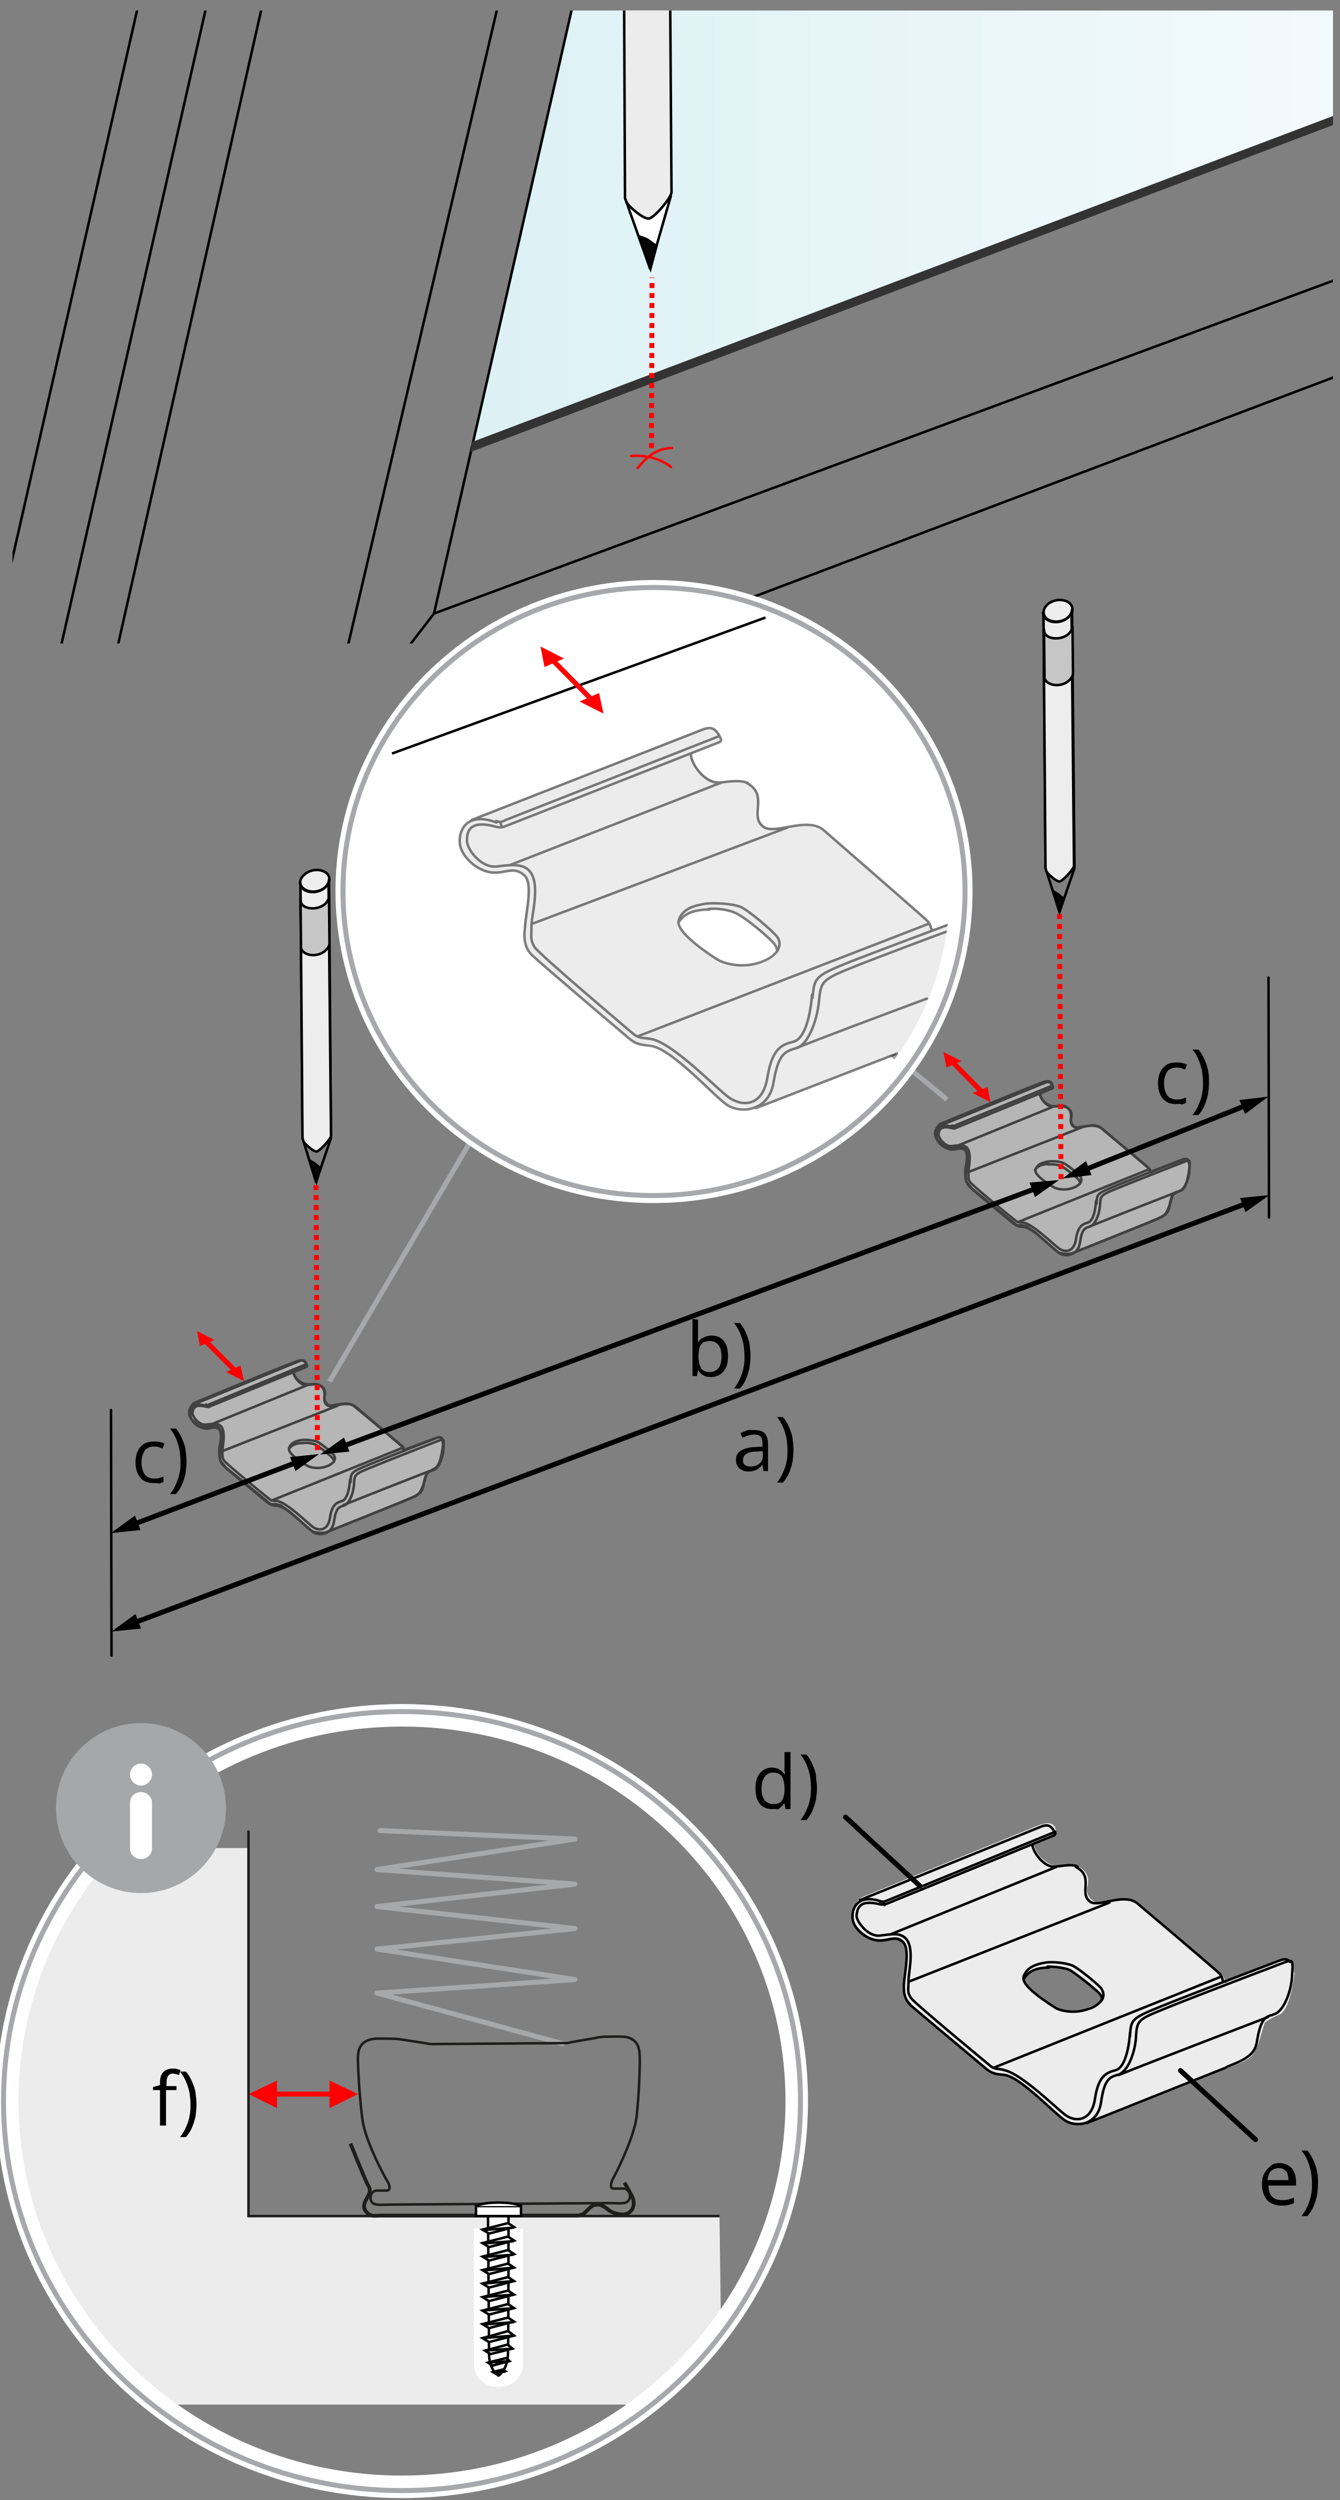 <?xml version="1.0" encoding="utf-8"?>
<!-- Generator: Adobe Illustrator 27.8.1, SVG Export Plug-In . SVG Version: 6.00 Build 0)  -->
<svg version="1.1" id="Ebene_1" xmlns="http://www.w3.org/2000/svg" xmlns:xlink="http://www.w3.org/1999/xlink" x="0px" y="0px"
	 width="268px" height="500px" viewBox="0 0 268 500" style="enable-background:new 0 0 268 500;" xml:space="preserve">
<rect x="0" y="0" width="268" height="500" fill="#808080" stroke="none"/>
<style type="text/css">
	.st0{fill:none;stroke:#010101;stroke-width:0.5;stroke-linecap:round;stroke-linejoin:round;stroke-miterlimit:10;}
	.st1{fill:#ECECEC;}
	.st2{fill:none;stroke:#000100;stroke-width:0.5;stroke-linecap:round;stroke-linejoin:round;}
	.st3{fill:none;stroke:#000100;stroke-width:0.5;stroke-linecap:round;stroke-linejoin:round;stroke-miterlimit:10;}
	.st4{fill:none;stroke:#000000;stroke-linecap:round;stroke-linejoin:round;}
	.st5{fill:none;stroke:#1D1E1C;stroke-width:0.5;stroke-linecap:round;stroke-linejoin:round;}
	.st6{fill:#ECECED;}
	.st7{fill:none;stroke:#1D1D1B;stroke-width:0.75;stroke-miterlimit:10;}
	.st8{fill:none;stroke:#A6A8A9;stroke-linecap:round;stroke-linejoin:round;stroke-miterlimit:10;}
	.st9{fill:none;stroke:#1D1D1B;stroke-width:0.5;stroke-miterlimit:10;}
	.st10{fill:none;stroke:#FF0000;stroke-linecap:round;stroke-linejoin:round;}
	.st11{fill:#FF0000;}
	.st12{fill:#FFFFFF;}
	.st13{fill:#FFFFFF;stroke:#010202;stroke-width:0.5;}
	.st14{fill:none;stroke:#010202;stroke-width:0.5;}
	.st15{fill:none;stroke:#FFFFFF;stroke-width:3;}
	.st16{fill:none;stroke:#A6A8AB;stroke-width:0.4;}
	.st17{fill:none;stroke:#A6A8AB;}
	.st18{fill:#A5A7A8;}
	.st19{clip-path:url(#XMLID_00000124849541418820607170000017685657161914084736_);fill:url(#SVGID_1_);}
	
		.st20{clip-path:url(#XMLID_00000124849541418820607170000017685657161914084736_);fill:none;stroke:#000100;stroke-width:0.5;stroke-linecap:round;stroke-linejoin:round;stroke-miterlimit:10;}
	.st21{clip-path:url(#XMLID_00000124849541418820607170000017685657161914084736_);fill:#333333;}
	.st22{clip-path:url(#XMLID_00000124849541418820607170000017685657161914084736_);fill:none;stroke:#FF0000;stroke-dasharray:1,1;}
	.st23{clip-path:url(#XMLID_00000124849541418820607170000017685657161914084736_);}
	.st24{fill:#FFFFFF;stroke:#000000;stroke-width:0.5;stroke-linejoin:round;stroke-miterlimit:10;}
	.st25{fill:#ECECEC;stroke:#000000;stroke-width:0.5;stroke-linecap:round;stroke-linejoin:round;stroke-miterlimit:10;}
	.st26{fill:#060606;stroke:#000000;stroke-width:0.5;stroke-miterlimit:10;}
	
		.st27{clip-path:url(#XMLID_00000124849541418820607170000017685657161914084736_);fill:none;stroke:#FF0000;stroke-width:0.5;stroke-linecap:round;}
	.st28{opacity:0.5;}
	.st29{fill:none;stroke:#000000;stroke-width:0.5;stroke-linecap:round;stroke-linejoin:round;stroke-miterlimit:10;}
	.st30{fill:none;stroke:#FF0000;stroke-dasharray:1,1;}
	.st31{fill:none;stroke:#000000;stroke-width:0.5;stroke-linejoin:round;stroke-miterlimit:10;}
	.st32{fill:#EDEDED;stroke:#000000;stroke-width:0.5;stroke-linecap:round;stroke-linejoin:round;stroke-miterlimit:10;}
	.st33{fill:none;stroke:#000000;stroke-width:0.5;stroke-miterlimit:10;}
	.st34{fill:#C6C6C6;stroke:#000000;stroke-width:0.5;stroke-linecap:round;stroke-linejoin:round;stroke-miterlimit:10;}
	.st35{fill:#060707;stroke:#000000;stroke-width:0.5;stroke-miterlimit:10;}
	.st36{fill:none;stroke:#1D1D1B;stroke-width:0.5;stroke-linecap:round;stroke-linejoin:round;}
	.st37{fill:none;stroke:#000100;stroke-width:0.5;stroke-miterlimit:10;}
	.st38{fill:none;stroke:#FF0000;stroke-miterlimit:10;}
</style>
<path class="st0" d="M204.5,134.1"/>
<g>
	<g>
		<path class="st1" d="M256.5,391.8c-1.7,0.7-11.6,4.3-11.6,4.3s0.2-0.5-0.9-1.6c-0.9-0.7-8.9-7.6-15.6-13.4
			c-2.8-2.3-7.1-0.5-9.2-0.7c-0.5,0-2.3-1.4-1.7-3.1c0.9-3.8-3-4.5-3.5-4.3c-2.4,0.3-3.6,0.5-5.7-1.4c-1.2-1.2-1.6-2.8-1.6-2.8
			l4.5-2.3c0,0,0.3-3-3.6-1.4c-6.4,2.6-35.4,14.4-35.4,14.4c-3.8,3.6-0.7,5.9,0.2,6.8c3.6,3.3,6.3-0.2,8.2,1.7c1,1,0.7,4.5,0.5,5.9
			c-0.5,3.1,0.2,5.7,0.2,5.7l1.9,2.3c0,0,15.1,12.5,15.3,12.7c0.2,0.2,1.4,0,1.9,0.2c0.5,0,1.2,0,1.9,0.5c1.2,0.9,3,2.1,3,2.1
			s6.6,6.1,7.8,6.8c1.2,0.9,4.7,0.5,4.7,0.5s30.2-12,31.1-12.5c1-0.7,1.7-0.7,2.8-3.6c0.5-1.7,1.2-4,1.2-4s0.9-0.9,3-1.7
			c1.9-0.9,2.6-5.6,3-8.2C258.5,393.7,258.4,391.1,256.5,391.8z M220.4,400.4l-4,1.6c-2.1,0.9-4.9-0.2-5.9-1l-3.8-2.8
			c-1-1-2.6-2.1-1.6-3.3l4-1.6c2.4,0,4.7,0.2,5.7,1l3.1,2.3C219,397.8,221.5,399.4,220.4,400.4z"/>
		<g>
			<path class="st2" d="M226,407.2c0.2-3.3,0.2-3.5,6.1-5.9s23.8-9.2,23.8-9.2c1.7-0.7,2.1,0.3,2.1,0.3 M210.9,366.2
				c0.5,0.7-0.2,0.9-0.2,0.9l-33.5,13.7c-0.2,0-0.7,0.2-1.4,0c-4.3-1-4.3,1.2-4.5,2.3c0,1.2,2.3,4.3,4.7,4c1.7-0.2,3.3-0.5,4.3,0
				c3,1.2,1.4,7.1,1.4,9s-0.3,2.3,0.5,3.5c0.9,1.2,14.6,12.5,15.8,13.5c1,0.9,1.6,0.5,2.8,0.9c3.5,0.7,10.4,7.6,12.3,9
				s5.2,1.4,5.9-3.3c0.7-4.7,2.4-5.2,4.2-5.7c1.7-0.5,2.6-4.2,2.8-7.5 M206.5,369c0,1.2,2.3,4.7,4.7,4.3c1.7-0.2,3.3-0.5,4.3,0
				 M221.9,380.5l-40.1,15.8 M211.2,373.4L178,386.9 M172,380l36.5-14.8c1-0.3,1.7-0.2,2.4,1.2l-33.5,13.7c-0.7,0.3-0.9,0.3-1.4,0.2
				 M245.1,396.3c-1,0-0.2-0.5-1.2-1.6c-1-1-16.5-14.1-16.5-14.1c-2.8-2.1-7.8,1-9.4-0.3c-2.3-1.7,0.9-5-2.8-6.9"/>
			<line class="st3" x1="198.8" y1="413.5" x2="244" y2="395.4"/>
			<path class="st3" d="M217.4,424.6l27.8-11.1l0.3-0.2c0,0,2.6-1,3.5-1.6c1-0.7,2.1-1.4,2.4-3.5c0.7-4.2,1.6-4.9,3-5.2l0.5-0.2
				c1.7-0.5,3.3-4.2,3.5-7.5c0.2-3.3,0.3-3.5-1.6-2.8c0,0-17.4,6.6-23.3,9c-5.9,2.4-6.1,2.4-6.3,5.9c-0.2,3.3-1.7,6.9-3.5,7.5
				c-1.7,0.5-2.8,0.7-3.5,5.6c-0.7,4.7-5.2,5-7.3,3.5c-2.1-1.4-8.5-8.3-11.8-9c-1.2-0.2-2.3,0-3.8-1.2c-1.4-1.2-14.1-11.8-15.1-12.7
				c-1-1-1.6-2.1-1.4-4.5s1.2-6.9-0.2-8.2c-1.4-1.2-2.4-0.5-4.2-0.3c-2.4,0.2-5-1.7-5.7-3.6c-0.7-1.9,0.2-6.1,5.6-4.2"/>
			<path class="st3" d="M253.6,403.4c0,0-24,9.2-29.9,11.6"/>
		</g>
		<path class="st3" d="M209.1,392.5c-1.9,0.3-3.5,0.9-4.2,2.4c-0.2,0.2-0.2,0.5-0.2,0.7c-0.2,1.9,5.6,5.4,6.3,5.9
			c0.7,0.5,3.6,1.4,6.6,0.3c1.2-0.3,2.1-1,2.6-1.6c0-0.2,0.2-0.2,0.2-0.3c0.5-0.7,0.3-1.6-0.2-2.3c-0.9-1-4.3-3.8-5.7-4.5
			C213,392.5,210.4,392.3,209.1,392.5z"/>
		<path class="st3" d="M220.4,399.9c0-0.5-0.2-0.9-0.5-1.2c-0.9-1-4.5-3.8-5.9-4.7c-1.2-0.5-3.3-0.7-4.5-0.7"/>
		<path class="st3" d="M204.9,395.6c0.9-1.6,2.8-2.1,4.9-2.1"/>
		<line class="st2" x1="176.9" y1="381" x2="176.5" y2="380.3"/>
	</g>
	<line class="st4" x1="184" y1="377.2" x2="169.1" y2="363.4"/>
	<line class="st4" x1="251.1" y1="427.9" x2="236.1" y2="414.1"/>
	<g>
		<path d="M154.4,361.8c-1,0-1.8-0.3-2.4-1s-0.9-1.7-0.9-3.1s0.3-2.4,0.9-3.1c0.6-0.7,1.4-1.1,2.4-1.1c0.4,0,0.8,0.1,1.1,0.2
			c0.3,0.1,0.6,0.3,0.8,0.5c0.2,0.2,0.4,0.4,0.6,0.6h0.1c0-0.2,0-0.4-0.1-0.6s0-0.5,0-0.6v-3.2h1.2v11.4h-1l-0.2-1.1h-0.1
			c-0.2,0.2-0.3,0.5-0.6,0.7c-0.2,0.2-0.5,0.4-0.8,0.5C155.2,361.7,154.9,361.8,154.4,361.8z M154.6,360.8c0.9,0,1.5-0.2,1.8-0.7
			c0.3-0.5,0.5-1.2,0.5-2.2v-0.2c0-1-0.2-1.8-0.5-2.4c-0.3-0.5-1-0.8-1.8-0.8c-0.7,0-1.3,0.3-1.7,0.9s-0.6,1.4-0.6,2.3
			c0,1,0.2,1.7,0.6,2.3C153.4,360.5,153.9,360.8,154.6,360.8z"/>
		<path d="M163.4,357.5c0,0.8-0.1,1.6-0.2,2.4c-0.2,0.8-0.4,1.5-0.7,2.2c-0.3,0.7-0.7,1.3-1.2,1.9h-1.2c0.5-0.6,0.9-1.3,1.2-2
			c0.3-0.7,0.6-1.4,0.7-2.2c0.2-0.8,0.2-1.5,0.2-2.3s-0.1-1.6-0.2-2.4c-0.2-0.8-0.4-1.5-0.7-2.2c-0.3-0.7-0.7-1.4-1.2-2h1.2
			c0.5,0.6,0.9,1.3,1.2,2c0.3,0.7,0.6,1.4,0.7,2.2C163.2,355.9,163.4,356.7,163.4,357.5z"/>
	</g>
	<g>
		<path d="M255.9,432.6c0.7,0,1.3,0.2,1.8,0.5s0.9,0.7,1.1,1.3c0.3,0.5,0.4,1.2,0.4,1.9v0.8h-5.5c0,0.9,0.2,1.7,0.7,2.2
			s1.1,0.7,1.9,0.7c0.5,0,1,0,1.3-0.1c0.3-0.1,0.8-0.2,1.2-0.4v1.1c-0.4,0.2-0.8,0.3-1.2,0.4c-0.4,0.1-0.9,0.1-1.4,0.1
			c-0.8,0-1.4-0.2-2-0.5s-1-0.8-1.3-1.4c-0.3-0.6-0.5-1.4-0.5-2.2c0-0.9,0.1-1.6,0.4-2.2c0.3-0.6,0.7-1.1,1.2-1.5
			C254.4,432.8,255,432.6,255.9,432.6z M255.8,433.6c-0.6,0-1.2,0.2-1.6,0.6c-0.4,0.4-0.6,1-0.7,1.8h4.2c0-0.5-0.1-0.9-0.2-1.3
			c-0.1-0.4-0.4-0.6-0.7-0.8C256.6,433.7,256.2,433.6,255.8,433.6z"/>
		<path d="M263.6,436.7c0,0.8-0.1,1.6-0.2,2.4c-0.2,0.8-0.4,1.5-0.7,2.2c-0.3,0.7-0.7,1.3-1.2,1.9h-1.2c0.5-0.6,0.9-1.3,1.2-2
			c0.3-0.7,0.6-1.4,0.7-2.2c0.2-0.8,0.2-1.5,0.2-2.3s-0.1-1.6-0.2-2.4c-0.2-0.8-0.4-1.5-0.7-2.2c-0.3-0.7-0.7-1.4-1.2-2h1.2
			c0.5,0.6,0.9,1.3,1.2,2c0.3,0.7,0.6,1.4,0.7,2.2C263.6,435,263.6,435.8,263.6,436.7z"/>
	</g>
</g>
<g>
	<path class="st5" d="M32.2,368.8"/>
	<path class="st6" d="M143.9,443.2l0.3,22.5c0,0-4.4,5.9-7.4,8.3c-3,2.4-9,6.9-9,6.9H32.2c0,0-27.3-22.7-29.6-52.1
		c-2.9-37,19-59.2,19-59.2h28.1v73.7h94.2V443.2z"/>
	<path class="st7" d="M70.1,428.7c0,0,3,7.5,3.5,8.3s0.5,1.4-0.1,2.4c-0.6,1.1-1.1,2-0.2,3s1.6,0.7,2.9,0.7s38,0,39.1,0
		s1.5-0.4,2.1-1s1.1-1.2,2.1-1.2c0.9,0,1.6,0.6,2.4,1.2c0.8,0.6,2.4,0.9,3.2,0.7c0.6-0.1,2.1-0.9,1.5-3.1c-0.1-0.4-1.7-3.2-1.7-3.2"
		/>
	<polyline class="st8" points="112.5,408.7 75.4,398.6 115,395.9 75.4,389.8 115,385.7 75.4,381.3 115,376.8 75.4,373.9 115,367.8 
		76,366.1 	"/>
	<g>
		<path class="st9" d="M86,408.8c-0.8-0.2-4.4-0.7-5.6-0.9s-2-0.2-4.9-0.2c-3.3,0.1-3.8,2-3.9,3.4s0.3,8.6,0.9,12.9
			c0.6,4.3,4.5,11.5,4.9,12.1s0.5,1,0.5,1.4c0,0.5-0.3,0.6-0.6,0.6c-0.4,0-1.5,0-2.1,0c-0.6,0.1-1.1,0.7-1.1,1.4
			c0,0.8,0.4,1.3,1.3,1.4c0.9,0.1,2,0,2.8,0l43.7-0.3c0.8,0,1.9,0.1,2.8,0s1.3-0.7,1.3-1.5c0-0.6-0.5-1.3-1.1-1.4
			c-0.6,0-1.8,0-2.1,0c-0.4,0-0.6-0.1-0.6-0.6s0.1-0.8,0.4-1.4c0.4-0.6,4.1-7.9,4.7-12.2c0.5-4.3,0.8-11.5,0.6-12.9
			c-0.1-1.4-0.7-3.4-4-3.3c-2.9,0-3.7,0-4.9,0.3c-1.2,0.2-4.8,0.8-5.5,1L86,408.8z"/>
		<path class="st9" d="M116.5,432.5"/>
	</g>
	<g>
		<g>
			<line class="st10" x1="54.3" y1="418.8" x2="66.9" y2="418.8"/>
			<g>
				<polygon class="st11" points="55.4,421.6 49.7,418.8 55.4,416.1 				"/>
			</g>
			<g>
				<polygon class="st11" points="65.9,421.6 71.6,418.8 65.9,416.1 				"/>
			</g>
		</g>
	</g>
	<polyline class="st9" points="143.9,443.2 49.7,443.2 49.7,366.1 	"/>
	<g>
		<path class="st12" d="M94.8,454.1L94.8,454.1c0,0.2,0,0.3,0,0.5v18.3c0,2.5,2.2,4.5,4.9,4.5c2.7,0,4.9-2,4.9-4.5v-18.2
			c0-0.2,0-0.4,0-0.5l0,0v-8.5h-9.8V454.1L94.8,454.1z"/>
		<g>
			<path class="st13" d="M101.7,443.2h-4.1c0.2,24.1,0.2,24.1,0.2,27.4c0,3.5,1.9,4.5,1.9,4.5s1.9-1.2,1.9-4.5
				C101.7,467.3,101.7,443.2,101.7,443.2z"/>
			<polygon class="st12" points="101.6,458.1 96.5,459.4 97.8,460.2 102.8,458.9 			"/>
			<polygon class="st13" points="101.6,458.1 96.5,459.4 97.8,460.2 102.8,458.9 			"/>
			<line class="st14" x1="102.8" y1="458.9" x2="96.5" y2="459.4"/>
			<polygon class="st12" points="101.6,463.5 96.5,464.8 97.8,465.6 102.8,464.3 			"/>
			<polygon class="st13" points="101.6,463.5 96.5,464.8 97.8,465.6 102.8,464.3 			"/>
			<line class="st14" x1="102.8" y1="464.4" x2="96.5" y2="464.9"/>
			<polygon class="st12" points="101.6,460.8 96.5,462.1 97.8,462.9 102.8,461.6 			"/>
			<polygon class="st13" points="101.6,460.8 96.5,462.1 97.8,462.9 102.8,461.6 			"/>
			<line class="st14" x1="102.8" y1="461.6" x2="96.5" y2="462.1"/>
			<polygon class="st12" points="101.6,466.2 96.5,467.6 97.8,468.4 102.8,467.1 			"/>
			<polygon class="st13" points="101.6,466.2 96.5,467.6 97.8,468.4 102.8,467.1 			"/>
			<line class="st14" x1="102.8" y1="467.1" x2="96.5" y2="467.6"/>
			<polygon class="st12" points="101.5,468.9 97,470.1 98.1,470.8 102.5,469.7 			"/>
			<polygon class="st13" points="101.5,468.9 97,470.1 98.1,470.8 102.5,469.7 			"/>
			<line class="st14" x1="102.6" y1="469.7" x2="97" y2="470.1"/>
			<polygon class="st12" points="101.2,471.6 97.6,472.5 98.5,473.1 101.9,472.2 			"/>
			<polygon class="st13" points="101.2,471.6 97.6,472.5 98.5,473.1 101.9,472.2 			"/>
			<line class="st14" x1="102" y1="472.2" x2="97.6" y2="472.5"/>
			<polygon class="st12" points="101.6,455.4 96.5,456.7 97.8,457.5 102.8,456.2 			"/>
			<polygon class="st13" points="101.6,455.4 96.5,456.7 97.8,457.5 102.8,456.2 			"/>
			<line class="st14" x1="102.8" y1="456.2" x2="96.5" y2="456.7"/>
			<polygon class="st12" points="101.6,452.7 96.5,454 97.8,454.8 102.8,453.5 			"/>
			<polygon class="st13" points="101.6,452.7 96.5,454 97.8,454.8 102.8,453.5 			"/>
			<line class="st14" x1="102.8" y1="453.5" x2="96.5" y2="454.1"/>
			<polygon class="st12" points="101.6,450 96.5,451.3 97.8,452.1 102.8,450.8 			"/>
			<polygon class="st13" points="101.6,450 96.5,451.3 97.8,452.1 102.8,450.8 			"/>
			<line class="st14" x1="102.8" y1="450.9" x2="96.5" y2="451.4"/>
			<polygon class="st12" points="101.6,447.3 96.5,448.6 97.8,449.4 102.8,448.1 			"/>
			<polygon class="st13" points="101.6,447.3 96.5,448.6 97.8,449.4 102.8,448.1 			"/>
			<line class="st14" x1="102.8" y1="448.2" x2="96.5" y2="448.7"/>
			<polygon class="st12" points="101.6,444.6 96.5,445.9 97.8,446.7 102.8,445.4 			"/>
			<polygon class="st13" points="101.6,444.6 96.5,445.9 97.8,446.7 102.8,445.4 			"/>
			<line class="st14" x1="102.8" y1="445.5" x2="96.5" y2="446"/>
			<polygon class="st12" points="100.5,473.9 98.6,474.4 99.1,474.7 101,474.2 			"/>
			<polygon class="st13" points="100.5,473.9 98.6,474.4 99.1,474.7 101,474.2 			"/>
			<line class="st14" x1="101.1" y1="474.3" x2="98.5" y2="474.4"/>
			<rect x="95.2" y="441.2" class="st13" width="9" height="2"/>
			<path class="st13" d="M95.2,441.2c0.9-0.5,2.7-0.7,4.5-0.7s3.6,0.2,4.5,0.7"/>
		</g>
	</g>
	<g>
		<g>
			<g>
				<path class="st15" d="M80.4,342.3c-44,0-79.7,34.9-79.7,77.9s35.7,77.9,79.7,77.9s79.7-34.9,79.7-77.9S124.5,342.3,80.4,342.3"
					/>
				<g>
					<path class="st12" d="M80.4,345.3c42.3,0,76.7,33.6,76.7,74.9c0,41.3-34.4,74.9-76.7,74.9S3.7,461.5,3.7,420.2
						S38.1,345.3,80.4,345.3 M80.4,342.3c-44,0-79.7,34.9-79.7,77.9s35.7,77.9,79.7,77.9s79.7-34.9,79.7-77.9
						S124.5,342.3,80.4,342.3L80.4,342.3z"/>
				</g>
			</g>
		</g>
		<g>
			<g>
				<path class="st16" d="M80.4,342.3c-44,0-79.7,34.9-79.7,77.9s35.7,77.9,79.7,77.9s79.7-34.9,79.7-77.9S124.5,342.3,80.4,342.3"
					/>
				<path class="st17" d="M80.4,342.3c-44,0-79.7,34.9-79.7,77.9s35.7,77.9,79.7,77.9s79.7-34.9,79.7-77.9S124.5,342.3,80.4,342.3z"
					/>
			</g>
		</g>
	</g>
	<g>
		<circle class="st18" cx="28.2" cy="361.6" r="17"/>
		<g>
			<path class="st12" d="M30.4,360.5c0-1.1-1-2.1-2.2-2.1s-2.2,0.9-2.2,2.1v9.1l0,0v0.1c0,1.2,1,2.1,2.2,2.1s2.2-0.9,2.2-2.1v-0.1
				l0,0"/>
			<path class="st12" d="M30.4,354.9c0,1.2-1,2.2-2.2,2.2s-2.2-1-2.2-2.2s1-2.2,2.2-2.2C29.4,352.7,30.4,353.7,30.4,354.9"/>
		</g>
	</g>
	<g>
		<path d="M35.2,418h-2v7.1H32V418h-1.4v-0.6L32,417v-0.5c0-0.7,0.1-1.2,0.3-1.6c0.2-0.4,0.5-0.7,0.9-0.9s0.8-0.3,1.4-0.3
			c0.3,0,0.6,0,0.8,0.1c0.3,0.1,0.5,0.1,0.7,0.2l-0.3,1c-0.2-0.1-0.4-0.1-0.6-0.2c-0.2,0-0.4-0.1-0.6-0.1c-0.5,0-0.8,0.2-1,0.5
			s-0.3,0.8-0.3,1.4v0.6h2v0.8H35.2z"/>
		<path d="M39.3,420.9c0,0.8-0.1,1.6-0.2,2.4c-0.2,0.8-0.4,1.5-0.7,2.2s-0.7,1.3-1.2,1.9H36c0.5-0.6,0.9-1.3,1.2-2s0.6-1.4,0.7-2.2
			c0.2-0.8,0.2-1.5,0.2-2.3s-0.1-1.6-0.2-2.4c-0.2-0.8-0.4-1.5-0.7-2.2s-0.7-1.4-1.2-2h1.2c0.5,0.6,0.9,1.3,1.2,2s0.6,1.4,0.7,2.2
			C39.2,419.3,39.3,420.1,39.3,420.9z"/>
	</g>
</g>
<g>
	<defs>
		<rect id="XMLID_00000176739996962373475430000002665269558241429393_" x="2.5" y="2.1" width="264.1" height="126.6"/>
	</defs>
	<clipPath id="XMLID_00000028294614834913208180000009450147816854897838_">
		<use xlink:href="#XMLID_00000176739996962373475430000002665269558241429393_"  style="overflow:visible;"/>
	</clipPath>
	
		<linearGradient id="SVGID_1_" gradientUnits="userSpaceOnUse" x1="94.504" y1="-371.953" x2="268.12" y2="-371.953" gradientTransform="matrix(1 0 0 1 4.000000e-02 403.564)">
		<stop  offset="0" style="stop-color:#DCF1F4"/>
		<stop  offset="6.713010e-07" style="stop-color:#DCF1F4"/>
		<stop  offset="1" style="stop-color:#F3FAFD"/>
	</linearGradient>
	<polygon style="clip-path:url(#XMLID_00000028294614834913208180000009450147816854897838_);fill:url(#SVGID_1_);" points="
		120.8,-26 268.2,-25.7 268.2,23.1 94.5,89.2 	"/>
	
		<line style="clip-path:url(#XMLID_00000028294614834913208180000009450147816854897838_);fill:none;stroke:#000100;stroke-width:0.5;stroke-linecap:round;stroke-linejoin:round;stroke-miterlimit:10;" x1="-1.3" y1="128.3" x2="29" y2="-4.9"/>
	
		<line style="clip-path:url(#XMLID_00000028294614834913208180000009450147816854897838_);fill:none;stroke:#000100;stroke-width:0.5;stroke-linecap:round;stroke-linejoin:round;stroke-miterlimit:10;" x1="185.4" y1="166.6" x2="269.4" y2="134.9"/>
	
		<line style="clip-path:url(#XMLID_00000028294614834913208180000009450147816854897838_);fill:none;stroke:#000100;stroke-width:0.5;stroke-linecap:round;stroke-linejoin:round;stroke-miterlimit:10;" x1="42.7" y1="-5" x2="3.8" y2="166.2"/>
	
		<line style="clip-path:url(#XMLID_00000028294614834913208180000009450147816854897838_);fill:none;stroke:#000100;stroke-width:0.5;stroke-linecap:round;stroke-linejoin:round;stroke-miterlimit:10;" x1="53.8" y1="-4.9" x2="15.2" y2="166.2"/>
	
		<line style="clip-path:url(#XMLID_00000028294614834913208180000009450147816854897838_);fill:none;stroke:#000100;stroke-width:0.5;stroke-linecap:round;stroke-linejoin:round;stroke-miterlimit:10;" x1="53.3" y1="166.2" x2="86.8" y2="122.7"/>
	
		<line style="clip-path:url(#XMLID_00000028294614834913208180000009450147816854897838_);fill:none;stroke:#000100;stroke-width:0.5;stroke-linecap:round;stroke-linejoin:round;stroke-miterlimit:10;" x1="86.8" y1="122.7" x2="267.8" y2="55.7"/>
	
		<line style="clip-path:url(#XMLID_00000028294614834913208180000009450147816854897838_);fill:none;stroke:#000100;stroke-width:0.5;stroke-linecap:round;stroke-linejoin:round;stroke-miterlimit:10;" x1="64.2" y1="152.1" x2="269" y2="74.6"/>
	
		<line style="clip-path:url(#XMLID_00000028294614834913208180000009450147816854897838_);fill:none;stroke:#000100;stroke-width:0.5;stroke-linecap:round;stroke-linejoin:round;stroke-miterlimit:10;" x1="101" y1="-4.9" x2="64.2" y2="152.1"/>
	
		<line style="clip-path:url(#XMLID_00000028294614834913208180000009450147816854897838_);fill:none;stroke:#000100;stroke-width:0.5;stroke-linecap:round;stroke-linejoin:round;stroke-miterlimit:10;" x1="115.9" y1="-4.9" x2="86.8" y2="122.7"/>
	<polygon style="clip-path:url(#XMLID_00000028294614834913208180000009450147816854897838_);fill:#333333;" points="272.4,21 
		94.4,88.4 94.1,90.4 271.9,23 	"/>
	
		<line style="clip-path:url(#XMLID_00000028294614834913208180000009450147816854897838_);fill:none;stroke:#FF0000;stroke-dasharray:1,1;" x1="130.3" y1="89.6" x2="130.4" y2="55.5"/>
	<g style="clip-path:url(#XMLID_00000028294614834913208180000009450147816854897838_);">
		<g>
			<g>
				<polyline class="st24" points="134.2,39.1 130,53.7 125,39.6 				"/>
				<path class="st25" d="M124.8-5l0.2,44.6l0.4,1.1h0.1c0.3,0.6,3.2,3.2,4.3,3c1.2-0.2,4.6-4.4,4.5-5.3l0,0L134-5"/>
				<path class="st26" d="M131.3,49.2c0,0-0.9-0.6-1.7-1.2c-0.2-0.2-1.7-0.7-1.7-0.7l2.2,6.4L131.3,49.2z"/>
			</g>
		</g>
	</g>
	
		<path style="clip-path:url(#XMLID_00000028294614834913208180000009450147816854897838_);fill:none;stroke:#FF0000;stroke-width:0.5;stroke-linecap:round;" d="
		M126.2,91.2c0,0,4.5-0.6,8,2.2"/>
	
		<path style="clip-path:url(#XMLID_00000028294614834913208180000009450147816854897838_);fill:none;stroke:#FF0000;stroke-width:0.5;stroke-linecap:round;" d="
		M127.5,93.6c0.3-0.1,2.6-4,6.9-4"/>
</g>
<g>
	<g>
		<g>
			<path class="st12" d="M131.6,117.5c-34.4-0.4-62.6,26.4-63,60s27.1,61.2,61.4,61.6s62.6-26.4,63-60
				C193.5,145.5,166,118,131.6,117.5"/>
			<path class="st12" d="M131.6,117.5c-34.4-0.4-62.6,26.4-63,60s27.1,61.2,61.4,61.6s62.6-26.4,63-60
				C193.5,145.5,166,118,131.6,117.5z"/>
		</g>
	</g>
	<g class="st28">
		<path class="st25" d="M234.5,239c0,0-0.3,1.3-0.7,2.3c-0.6,1.7-1,1.7-1.6,2.1s-17.9,7.3-17.9,7.3s-1.9,0.2-2.7-0.3
			c-0.7-0.5-4.5-3.9-4.5-3.9s-1-0.7-1.7-1.2c-0.3-0.2-0.8-0.2-1.1-0.3c-0.3,0-0.9,0.1-1.1-0.1c-0.1-0.1-8.8-7.2-8.8-7.2l-1.1-1.3
			c0,0-0.5-1.5-0.1-3.3c0.2-0.8,0.4-2.8-0.3-3.4c-1.1-1.1-2.6,0.9-4.7-1c-0.5-0.5-2.3-1.8-0.2-3.9c0,0,16.6-6.9,20.4-8.3
			c2.2-0.9,2.1,0.8,2.1,0.8l-2.5,1.5c0,0,0.1,0.9,0.9,1.6c1.1,1,1.9,0.9,3.3,0.8c0.4,0,2.6,0.3,2,2.5c-0.2,1,0.7,1.8,1,1.8
			c1.3,0,3.7-1,5.3,0.3c3.9,3.3,8.6,7.3,9.1,7.7c0.6,0.5,0.5,0.9,0.5,0.9s5.7-2.2,6.7-2.5c1-0.4,1.1,1.1,1.1,1.5
			c-0.2,1.6-0.6,4.3-1.7,4.7C235,238.5,234.5,239,234.5,239z"/>
		<g>
			<path class="st2" d="M219.3,240.7c0.1-1.9,0.1-2,3.5-3.4s13.7-5.4,13.7-5.4c1-0.4,1.2,0.2,1.2,0.2 M210.5,217.2
				c0.3,0.4-0.1,0.5-0.1,0.5l-19.3,7.9c-0.1,0-0.4,0.1-0.8,0c-2.5-0.6-2.5,0.7-2.6,1.3c0,0.7,1.3,2.5,2.7,2.3c1-0.1,1.9-0.3,2.5,0
				c1.7,0.7,0.8,4.1,0.8,5.2s-0.1,1.3,0.3,2c0.5,0.7,8.4,7.2,9.1,7.7c0.6,0.5,0.9,0.3,1.6,0.4c2,0.4,6,4.4,7.1,5.2
				c1.2,0.8,3,0.8,3.4-1.9c0.4-2.7,1.4-3,2.4-3.3s1.5-2.4,1.6-4.3 M208,218.8c0,0.7,1.3,2.7,2.7,2.5c1-0.1,1.9-0.3,2.5,0
				 M216.8,225.3l-23.1,9.1 M210.7,221.3l-19.1,7.8 M188.1,225.1l21-8.6c0.6-0.2,1-0.1,1.4,0.6l-19.3,7.9c-0.4,0.2-0.5,0.2-0.8,0.1
				 M230.3,234.4c-0.6,0-0.1-0.3-0.7-0.9c-0.6-0.6-9.5-8-9.5-8c-1.6-1.2-4.5,0.6-5.4-0.2c-1.3-1,0.5-2.9-1.6-4"/>
			<line class="st3" x1="203.6" y1="244.4" x2="229.7" y2="233.9"/>
			<path class="st3" d="M214.3,250.7l16-6.4l0.2-0.1c0,0,1.5-0.6,2-0.9c0.6-0.4,1.2-0.8,1.4-2c0.3-2.4,0.9-2.8,1.7-3l0.3-0.1
				c1-0.3,1.9-2.4,2-4.3s0.2-2-0.9-1.6c0,0-10,3.9-13.4,5.3s-3.5,1.4-3.6,3.4c-0.1,1.9-1,4-2,4.3s-1.6,0.4-2,3.2
				c-0.4,2.7-3,2.9-4.2,2.1s-4.9-4.8-6.9-5.2c-0.7-0.1-1.3,0-2.2-0.7c-0.8-0.7-8.2-6.7-8.7-7.3c-0.6-0.6-0.9-1.2-0.8-2.6
				c0.1-1.4,0.7-4-0.1-4.7s-1.4-0.3-2.4-0.2c-1.4,0.1-2.9-1-3.3-2.1c-0.4-1.1,0.1-3.5,3.1-2.4"/>
			<path class="st3" d="M235.1,238.5c0,0-13.8,5.4-17.2,6.8"/>
		</g>
		<path class="st3" d="M209.6,232.3c-1.1,0.2-2,0.5-2.4,1.4c-0.1,0.1-0.1,0.3-0.1,0.4c-0.1,1.1,3.2,3.1,3.6,3.3
			c0.4,0.3,2.1,0.8,3.8,0.2c0.7-0.2,1.2-0.6,1.5-0.9c0-0.1,0.1-0.1,0.1-0.2c0.3-0.4,0.2-0.9-0.1-1.3c-0.5-0.6-2.5-2.2-3.3-2.6
			C211.8,232.2,210.2,232.2,209.6,232.3z"/>
		<path class="st3" d="M216,236.6c0-0.3-0.1-0.5-0.3-0.7c-0.5-0.6-2.6-2.2-3.4-2.7c-0.7-0.3-1.9-0.4-2.6-0.3"/>
		<path class="st3" d="M207,234c0.5-0.9,1.6-1.2,2.8-1.2"/>
		<line class="st2" x1="190.9" y1="225.7" x2="190.8" y2="225.3"/>
	</g>
	<g class="st28">
		<path class="st25" d="M85.3,294.8c0,0-0.3,1.3-0.7,2.3c-0.6,1.7-1,1.7-1.6,2.1s-17.9,7.3-17.9,7.3s-1.9,0.2-2.7-0.3
			c-0.7-0.5-4.5-3.9-4.5-3.9s-1-0.7-1.7-1.2c-0.3-0.2-0.8-0.2-1.1-0.3c-0.3,0-0.9,0.1-1.1-0.1c-0.1-0.1-8.8-7.2-8.8-7.2l-1.1-1.3
			c0,0-0.5-1.5-0.1-3.3c0.2-0.8,0.4-2.8-0.3-3.4c-1.1-1.1-2.6,0.9-4.7-1c-0.5-0.5-2.3-1.8-0.2-3.9c0,0,16.6-6.9,20.4-8.3
			c2.2-0.9,2.1,0.8,2.1,0.8l-2.6,1.3c0,0,0.1,0.9,0.9,1.6c1.1,1,1.9,0.9,3.3,0.8c0.4,0,2.6,0.3,2,2.5c-0.2,1,0.7,1.8,1,1.8
			c1.3,0,3.7-1,5.3,0.3c3.9,3.3,8.6,7.3,9.1,7.7c0.6,0.5,0.5,0.9,0.5,0.9s5.7-2.2,6.7-2.5c1-0.4,1.1,1.1,1.1,1.5
			c-0.2,1.6-0.6,4.3-1.7,4.7C85.8,294.3,85.3,294.8,85.3,294.8z"/>
		<g>
			<path class="st2" d="M70.1,296.4c0.1-1.9,0.1-2,3.5-3.4s13.7-5.4,13.7-5.4c1-0.4,1.2,0.2,1.2,0.2 M61.3,272.9
				c0.3,0.4-0.1,0.5-0.1,0.5l-19.3,7.9c-0.1,0-0.4,0.1-0.8,0c-2.5-0.6-2.5,0.7-2.6,1.3c0,0.7,1.3,2.5,2.7,2.3c1-0.1,1.9-0.3,2.5,0
				c1.7,0.7,0.8,4.1,0.8,5.2s-0.1,1.3,0.3,2c0.5,0.7,8.4,7.2,9.1,7.7c0.6,0.5,0.9,0.3,1.6,0.4c2,0.4,6,4.4,7.1,5.2
				c1.2,0.8,3,0.8,3.4-1.9c0.4-2.7,1.4-3,2.4-3.3s1.5-2.4,1.6-4.3 M58.7,274.5c0,0.7,1.3,2.7,2.7,2.5c1-0.1,1.9-0.3,2.5,0
				 M67.6,281.1l-23.1,9.1 M61.5,277l-19.1,7.8 M38.9,280.8l21-8.6c0.6-0.2,1-0.1,1.4,0.6l-19.3,8c-0.4,0.2-0.5,0.2-0.8,0.1
				 M81,290.1c-0.6,0-0.1-0.3-0.7-0.9s-9.5-8-9.5-8c-1.6-1.2-4.5,0.6-5.4-0.2c-1.3-1,0.5-2.9-1.6-4"/>
			<line class="st3" x1="54.3" y1="300.1" x2="80.4" y2="289.6"/>
			<path class="st3" d="M65.1,306.5l16-6.4l0.2-0.1c0,0,1.5-0.6,2-0.9c0.6-0.4,1.2-0.8,1.4-2c0.3-2.4,0.9-2.8,1.7-3l0.3-0.1
				c1-0.3,1.9-2.4,2-4.3s0.2-2-0.9-1.6c0,0-10,3.9-13.4,5.3s-3.5,1.4-3.6,3.4c-0.1,1.9-1,4-2,4.3s-1.6,0.4-2,3.2
				c-0.4,2.7-3,2.9-4.2,2.1s-4.9-4.8-6.9-5.2c-0.7-0.1-1.3,0-2.2-0.7c-0.8-0.7-8.2-6.7-8.7-7.3c-0.6-0.6-0.9-1.2-0.8-2.6
				c0.1-1.4,0.7-4-0.1-4.7s-1.4-0.3-2.4-0.2c-1.4,0.1-2.9-1-3.3-2.1c-0.4-1.1,0.1-3.5,3.1-2.4"/>
			<path class="st3" d="M85.9,294.2c0,0-13.8,5.4-17.2,6.8"/>
		</g>
		<path class="st3" d="M60.3,288c-1.1,0.2-2,0.5-2.4,1.4c-0.1,0.1-0.1,0.3-0.1,0.4c-0.1,1.1,3.2,3.1,3.6,3.3
			c0.4,0.3,2.1,0.8,3.8,0.2c0.7-0.2,1.2-0.6,1.5-0.9c0-0.1,0.1-0.1,0.1-0.2c0.3-0.4,0.2-0.9-0.1-1.3c-0.5-0.6-2.5-2.2-3.3-2.6
			C62.5,288,61,287.9,60.3,288z"/>
		<path class="st3" d="M66.8,292.3c0-0.3-0.1-0.5-0.3-0.7c-0.5-0.6-2.6-2.2-3.4-2.7c-0.7-0.3-1.9-0.4-2.6-0.3"/>
		<path class="st3" d="M57.8,289.8c0.5-0.9,1.6-1.2,2.8-1.2"/>
		<line class="st2" x1="41.7" y1="281.4" x2="41.5" y2="281"/>
	</g>
	<line class="st29" x1="22.2" y1="282" x2="22.3" y2="331.1"/>
	<line class="st29" x1="253.7" y1="195.5" x2="253.8" y2="243.5"/>
	<g>
		<line class="st30" x1="63.5" y1="290" x2="63.2" y2="236.4"/>
		<g>
			<g>
				<polyline class="st31" points="65.8,175.7 66.2,227.6 63.2,236.4 60.5,227.6 60.1,176.3 				"/>
				<path class="st32" d="M60.5,227.6l0.2,0.7l0,0c0.2,0.4,1.9,2,2.6,2c0.7-0.1,2.9-2.6,2.9-3.1l0,0l-0.5-51.5l-5.6,0.7L60.5,227.6z
					"/>
				<path class="st32" d="M60.9,174.9c1.1-1,2.9-1.2,4.1-0.5c1.1,0.6,1.2,2.1,0.1,3c-1.1,1-2.9,1.2-4.1,0.5
					C59.8,177.2,59.7,175.9,60.9,174.9z"/>
				<path class="st33" d="M65.8,175.8c0,0.6-0.2,1.1-0.8,1.7c-1.1,1-2.9,1.2-4.1,0.5c-0.6-0.4-0.9-0.9-0.9-1.6"/>
				<path class="st34" d="M65.9,188.6c0,0.6-0.3,1-0.8,1.5c-1.1,1-2.9,1.2-4.1,0.5c-0.5-0.3-0.9-0.8-0.8-1.4l-0.1-9.3
					c0,0.6,0.2,1,0.8,1.4c1.1,0.6,2.9,0.5,4.1-0.5c0.5-0.5,0.8-1,0.8-1.5L65.9,188.6z"/>
				<path class="st35" d="M64.1,233.6c0,0-0.6-0.4-1-0.8c-0.1-0.1-1-0.6-1-0.6l1.2,4L64.1,233.6z"/>
			</g>
		</g>
	</g>
	<g>
		<line class="st30" x1="212.2" y1="235.8" x2="211.9" y2="182.4"/>
		<g>
			<g>
				<polyline class="st31" points="214.4,121.7 214.9,173.6 211.9,182.4 209.1,173.6 208.7,122.3 				"/>
				<path class="st32" d="M209.1,173.6l0.2,0.7l0,0c0.2,0.4,1.9,2,2.6,2c0.7-0.1,2.9-2.6,2.9-3.1l0,0l-0.5-51.5l-5.6,0.7
					L209.1,173.6z"/>
				<path class="st32" d="M209.5,120.9c1.1-1,2.9-1.2,4.1-0.5c1.1,0.6,1.2,2.1,0.1,3c-1.1,1-2.9,1.2-4.1,0.5
					C208.5,123.2,208.4,121.9,209.5,120.9z"/>
				<path class="st33" d="M214.4,121.8c0,0.6-0.2,1.1-0.8,1.7c-1.1,1-2.9,1.2-4.1,0.5c-0.6-0.4-0.9-0.9-0.9-1.6"/>
				<path class="st34" d="M214.6,134.6c0,0.6-0.3,1-0.8,1.5c-1.1,1-2.9,1.2-4.1,0.5c-0.5-0.3-0.9-0.8-0.8-1.4l-0.1-9.3
					c0,0.6,0.2,1,0.8,1.4c1.1,0.6,2.9,0.5,4.1-0.5c0.5-0.5,0.8-1,0.8-1.5L214.6,134.6z"/>
				<path class="st35" d="M212.7,179.7c0,0-0.6-0.4-1-0.8c-0.1-0.1-1-0.6-1-0.6l1.2,4L212.7,179.7z"/>
			</g>
		</g>
	</g>
	<path class="st36" d="M212.2,257.6"/>
	<g>
		<g>
			<line class="st4" x1="26.7" y1="324.6" x2="249.5" y2="240.6"/>
			<g>
				<polygon points="28.2,325.7 22.3,326.3 27.1,322.8 				"/>
			</g>
			<g>
				<polygon points="249.1,242.4 253.9,239 248,239.6 				"/>
			</g>
		</g>
	</g>
	<g>
		<g>
			<line class="st4" x1="68.4" y1="289.3" x2="207.4" y2="237.6"/>
			<g>
				<polygon points="69.9,290.3 64,290.9 68.8,287.5 				"/>
			</g>
			<g>
				<polygon points="207,239.4 211.8,236 205.9,236.5 				"/>
			</g>
		</g>
	</g>
	<g>
		<g>
			<line class="st4" x1="216.8" y1="234" x2="249.4" y2="221"/>
			<g>
				<polygon points="218.3,235 212.5,235.7 217.2,232.2 				"/>
			</g>
			<g>
				<polygon points="249,222.8 253.7,219.3 247.9,220 				"/>
			</g>
		</g>
	</g>
	<g>
		<g>
			<line class="st4" x1="26.6" y1="304.9" x2="59.5" y2="292.4"/>
			<g>
				<polygon points="28.1,306 22.2,306.6 27,303.1 				"/>
			</g>
			<g>
				<polygon points="59.1,294.2 63.8,290.8 58,291.4 				"/>
			</g>
		</g>
	</g>
	<g>
		<line class="st17" x1="189.4" y1="219.9" x2="174.7" y2="207.8"/>
	</g>
	<line class="st17" x1="65.9" y1="276.3" x2="95.2" y2="226.4"/>
	<g>
		<g>
			<g>
				<path class="st1" d="M191.5,184.1c-2.8,1-5,1.8-5,1.8s0.2-0.7-1.2-1.9c-1-0.9-11.1-9.8-19.7-17.3c-3.5-2.9-9-0.8-11.7-1
					c-0.7,0-2.8-1.7-2.2-3.9c1.3-4.9-3.5-5.7-4.4-5.7c-3.1,0.3-4.7,0.5-7.2-1.8c-1.6-1.5-1.9-3.5-1.9-3.5l5.8-2.7
					c0,0,0.3-3.7-4.6-1.8c-8.3,3.1-45.2,17.7-45.2,17.7c-4.9,4.5-0.9,7.4,0.2,8.5c4.5,4.3,7.8-0.1,10.4,2.3c1.4,1.3,0.9,5.6,0.5,7.5
					c-0.9,4,0.1,7.2,0.1,7.2l2.5,2.8c0,0,18.9,16,19.2,16.3c0.3,0.2,1.7,0.1,2.3,0.1c0.7,0,1.6,0.1,2.4,0.6c1.5,1.1,3.7,2.6,3.7,2.6
					s8.3,7.8,9.9,8.8c1.6,1,5.9,0.7,5.9,0.7s19.8-7.5,31.5-12.1c4.6-1.8,4.9-8.7,6.8-13.5C190,194.7,195.3,182.7,191.5,184.1z
					 M154.2,191.6c0,0-0.5,0.9-3.4,1.3s-5,0.2-7.8-1.2c0,0-4.9-3.2-6.3-5.1c-1.5-1.9-1.5-1.6,0-3.5l2.5-1c3.5-0.8,7.9,0,9.8,1.5
					l4.7,3.9C155.6,189,156.2,190.3,154.2,191.6z"/>
				<g class="st28">
					<g>
						<path class="st2" d="M162.5,199.6c0.4-4.2,0.4-4.4,7.9-7.4c4.4-1.7,14.2-5.4,21.5-8.1 M144,147.4c0.6,0.9-0.3,1.1-0.3,1.1
							l-42.8,16.8c-0.2,0.1-0.8,0.3-1.9,0c-5.5-1.5-5.6,1.5-5.6,2.8c-0.1,1.6,2.7,5.5,5.9,5.2c2.2-0.3,4.1-0.5,5.5,0.1
							c3.8,1.6,1.6,9.1,1.5,11.5c0,2.5-0.3,2.9,0.6,4.5c1.1,1.6,18.4,16.2,19.8,17.4c1.3,1,2,0.7,3.6,1c4.4,0.9,13,9.9,15.5,11.7
							c2.6,1.8,6.7,2,7.7-4.1s3.1-6.5,5.3-7.1c2.2-0.7,3.3-5.2,3.6-9.4 M138.2,150.9c-0.1,1.6,2.7,6,5.9,5.6
							c2.2-0.3,4.1-0.5,5.5,0.1 M157.5,165.5l-51.2,19.3 M144.3,156.5L102,173 M94.3,164l46.5-18.2c1.3-0.4,2.2-0.3,3.1,1.4
							L101.1,164c-0.9,0.5-1,0.4-1.9,0.2 M186.9,186c-1.2,0-0.2-0.6-1.6-2c-1.4-1.3-20.7-18.1-20.7-18.1c-3.5-2.6-9.8,1.2-12-0.6
							c-2.8-2.2,1.3-6.4-3.4-8.8"/>
						<line class="st3" x1="127.7" y1="207.2" x2="185.6" y2="184.8"/>
						<path class="st3" d="M191.5,185.5c-6.8,2.5-15.5,5.8-19.6,7.4c-7.5,3-7.7,3.1-8.1,7.3c-0.4,4.2-2.3,8.8-4.5,9.4
							c-2.2,0.7-3.6,0.9-4.6,6.9s-6.8,6.2-9.4,4.4c-2.6-1.8-10.6-10.8-14.9-11.7c-1.6-0.3-2.9,0-4.8-1.7c-1.8-1.5-17.8-15.1-19-16.3
							c-1.3-1.2-2-2.7-1.6-5.8c0.2-3.2,1.7-8.8-0.2-10.4c-1.9-1.6-3.2-0.6-5.4-0.5c-3,0.3-6.3-2.3-7.2-4.8c-0.9-2.4,0.3-7.8,7.1-5.2
							"/>
						<line class="st3" x1="151.2" y1="221.6" x2="179.4" y2="210.7"/>
						<path class="st3" d="M185.4,199.7c-9.4,3.5-21.7,8.1-26.1,9.9"/>
					</g>
					<path class="st3" d="M141.3,180.7c-2.4,0.4-4.4,0.9-5.4,2.9c-0.1,0.3-0.2,0.6-0.2,0.8c-0.1,2.5,7,7,7.8,7.5
						c0.9,0.6,4.6,1.9,8.4,0.6c1.6-0.5,2.6-1.2,3.3-2c0.1-0.1,0.2-0.2,0.3-0.4c0.6-1,0.5-2-0.1-2.8c-1.1-1.3-5.4-5-7.2-5.9
						C146.1,180.6,142.8,180.6,141.3,180.7z"/>
					<path class="st3" d="M155.4,190.3c0-0.6-0.2-1.1-0.6-1.6c-1.2-1.4-5.6-5.1-7.5-6c-1.5-0.8-4.1-1.1-5.7-0.9"/>
					<path class="st3" d="M135.7,184.5c1.2-2,3.5-2.6,6.2-2.6"/>
					<line class="st2" x1="100.4" y1="165.4" x2="100.1" y2="164.6"/>
				</g>
				<g>
					<g>
						<path class="st15" d="M131.6,117.5c-34.4-0.4-62.6,26.4-63,60s27.1,61.2,61.4,61.6s62.6-26.4,63-60
							C193.5,145.5,166,118,131.6,117.5"/>
						<g>
							<path class="st12" d="M131.5,120.5c32.7,0.4,58.9,26.7,58.4,58.6c-0.4,31.9-27.4,57.4-59.9,57c-32.7-0.4-58.9-26.7-58.4-58.6
								C72,145.6,98.9,120.1,131.5,120.5 M131.6,117.5c-34.4-0.4-62.6,26.4-63,60s27.1,61.2,61.4,61.6s62.6-26.4,63-60
								C193.5,145.5,166,118,131.6,117.5L131.6,117.5z"/>
						</g>
					</g>
				</g>
				<g>
					<g>
						<path class="st16" d="M131.6,117.5c-34.4-0.4-62.6,26.4-63,60s27.1,61.2,61.4,61.6s62.6-26.4,63-60
							C193.5,145.5,166,118,131.6,117.5"/>
						<path class="st17" d="M131.6,117.5c-34.4-0.4-62.6,26.4-63,60s27.1,61.2,61.4,61.6s62.6-26.4,63-60
							C193.5,145.5,166,118,131.6,117.5z"/>
					</g>
				</g>
			</g>
		</g>
		<line class="st37" x1="153.1" y1="123.5" x2="78.4" y2="150.7"/>
	</g>
	<g>
		<path d="M150.8,286c1,0,1.7,0.2,2.1,0.6s0.7,1.1,0.7,2.1v5.5h-0.9l-0.2-1.2h-0.1c-0.2,0.3-0.5,0.5-0.7,0.7s-0.5,0.3-0.8,0.4
			s-0.7,0.2-1.2,0.2s-0.9-0.1-1.3-0.3c-0.4-0.2-0.7-0.4-0.9-0.8c-0.2-0.3-0.3-0.8-0.3-1.3c0-0.8,0.3-1.4,1-1.8s1.6-0.7,2.9-0.7
			l1.4-0.1v-0.5c0-0.7-0.1-1.2-0.4-1.5s-0.7-0.4-1.3-0.4c-0.4,0-0.8,0.1-1.2,0.2s-0.7,0.3-1.1,0.4l-0.4-0.9c0.4-0.2,0.8-0.3,1.2-0.5
			S150.3,286,150.8,286z M152.5,290.2l-1.2,0.1c-1,0-1.7,0.2-2.1,0.5s-0.6,0.7-0.6,1.2s0.1,0.8,0.4,1s0.6,0.3,1.1,0.3
			c0.7,0,1.3-0.2,1.8-0.6s0.7-1,0.7-1.8L152.5,290.2L152.5,290.2z"/>
		<path d="M158.7,290c0,0.8-0.1,1.6-0.2,2.4c-0.2,0.8-0.4,1.5-0.7,2.2s-0.7,1.3-1.2,1.9h-1.2c0.5-0.6,0.9-1.3,1.2-2s0.6-1.4,0.7-2.2
			c0.2-0.8,0.2-1.5,0.2-2.3s-0.1-1.6-0.2-2.4c-0.2-0.8-0.4-1.5-0.7-2.2s-0.7-1.4-1.2-2h1.2c0.5,0.6,0.9,1.3,1.2,2s0.6,1.4,0.7,2.2
			C158.6,288.4,158.7,289.2,158.7,290z"/>
	</g>
	<g>
		<path d="M139.6,263.9v2.8c0,0.3,0,0.6,0,1c0,0.3,0,0.5,0,0.7h0.1c0.2-0.4,0.5-0.7,1-0.9s0.9-0.4,1.6-0.4c1,0,1.8,0.3,2.4,1
			c0.6,0.7,0.9,1.7,0.9,3.1c0,0.9-0.1,1.7-0.4,2.3s-0.7,1.1-1.2,1.4s-1.1,0.5-1.8,0.5c-0.6,0-1.2-0.1-1.6-0.4
			c-0.4-0.2-0.7-0.5-0.9-0.9h-0.1l-0.2,1.1h-0.9v-11.4L139.6,263.9L139.6,263.9z M142,268.2c-0.6,0-1,0.1-1.4,0.3
			c-0.3,0.2-0.6,0.6-0.7,1c-0.1,0.5-0.2,1-0.2,1.7v0.1c0,1,0.2,1.8,0.5,2.3s0.9,0.8,1.8,0.8c0.7,0,1.3-0.3,1.7-0.8s0.6-1.3,0.6-2.3
			s-0.2-1.8-0.6-2.3S142.7,268.2,142,268.2z"/>
		<path d="M150.1,271.2c0,0.8-0.1,1.6-0.2,2.4c-0.2,0.8-0.4,1.5-0.7,2.2s-0.7,1.3-1.2,1.9h-1.2c0.5-0.6,0.9-1.3,1.2-2
			s0.6-1.4,0.7-2.2c0.2-0.8,0.2-1.5,0.2-2.3s-0.1-1.6-0.2-2.4c-0.2-0.8-0.4-1.5-0.7-2.2s-0.7-1.4-1.2-2h1.2c0.5,0.6,0.9,1.3,1.2,2
			s0.6,1.4,0.7,2.2C150,269.6,150.1,270.4,150.1,271.2z"/>
	</g>
	<g>
		<path d="M30.8,296.6c-0.7,0-1.4-0.1-1.9-0.4c-0.6-0.3-1-0.8-1.3-1.4s-0.5-1.4-0.5-2.3c0-1,0.2-1.8,0.5-2.4s0.8-1.1,1.3-1.4
			s1.2-0.4,1.9-0.4c0.4,0,0.8,0,1.2,0.1s0.7,0.2,0.9,0.3l-0.4,1c-0.2-0.1-0.5-0.2-0.8-0.3c-0.3-0.1-0.6-0.1-0.9-0.1
			c-0.6,0-1,0.1-1.4,0.4c-0.4,0.2-0.6,0.6-0.8,1.1c-0.2,0.5-0.3,1-0.3,1.7c0,0.6,0.1,1.2,0.3,1.7c0.2,0.5,0.4,0.8,0.8,1.1
			c0.4,0.2,0.8,0.4,1.3,0.4c0.4,0,0.8,0,1.1-0.1s0.7-0.2,0.9-0.3v1.1c-0.3,0.1-0.6,0.2-0.9,0.3C31.6,296.6,31.2,296.6,30.8,296.6z"
			/>
		<path d="M37.3,292.3c0,0.8-0.1,1.6-0.2,2.4c-0.2,0.8-0.4,1.5-0.7,2.2s-0.7,1.3-1.2,1.9H34c0.5-0.6,0.9-1.3,1.2-2s0.6-1.4,0.7-2.2
			c0.2-0.8,0.2-1.5,0.2-2.3s-0.1-1.6-0.2-2.4c-0.2-0.8-0.4-1.5-0.7-2.2s-0.7-1.4-1.2-2h1.2c0.5,0.6,0.9,1.3,1.2,2s0.6,1.4,0.7,2.2
			C37.2,290.7,37.3,291.5,37.3,292.3z"/>
	</g>
	<g>
		<path d="M235.3,220.8c-0.7,0-1.4-0.1-1.9-0.4c-0.6-0.3-1-0.8-1.3-1.4s-0.5-1.4-0.5-2.3c0-1,0.2-1.8,0.5-2.4s0.8-1.1,1.3-1.4
			s1.2-0.4,1.9-0.4c0.4,0,0.8,0,1.2,0.1s0.7,0.2,0.9,0.3l-0.4,1c-0.2-0.1-0.5-0.2-0.8-0.3c-0.3-0.1-0.6-0.1-0.9-0.1
			c-0.6,0-1,0.1-1.4,0.4c-0.4,0.2-0.6,0.6-0.8,1.1s-0.3,1-0.3,1.7c0,0.6,0.1,1.2,0.3,1.7s0.4,0.8,0.8,1.1c0.4,0.2,0.8,0.4,1.3,0.4
			c0.4,0,0.8,0,1.1-0.1s0.7-0.2,0.9-0.3v1.1c-0.3,0.1-0.6,0.2-0.9,0.3C236.2,220.7,235.8,220.8,235.3,220.8z"/>
		<path d="M241.8,216.5c0,0.8-0.1,1.6-0.2,2.4c-0.2,0.8-0.4,1.5-0.7,2.2s-0.7,1.3-1.2,1.9h-1.2c0.5-0.6,0.9-1.3,1.2-2
			s0.6-1.4,0.7-2.2c0.2-0.8,0.2-1.5,0.2-2.3s-0.1-1.6-0.2-2.4c-0.2-0.8-0.4-1.5-0.7-2.2s-0.7-1.4-1.2-2h1.2c0.5,0.6,0.9,1.3,1.2,2
			s0.6,1.4,0.7,2.2C241.8,214.9,241.8,215.7,241.8,216.5z"/>
	</g>
	<polygon class="st11" points="108.1,129.3 108.9,133.4 112.8,131.7 	"/>
	<polygon class="st11" points="120.7,142.7 119.8,138.6 115.9,140.3 	"/>
	<line class="st38" x1="110.5" y1="132" x2="118.5" y2="140.1"/>
	<g>
		<polygon class="st11" points="188.7,210.4 189.3,213.5 192.3,212.2 		"/>
		<polygon class="st11" points="198.1,220.4 197.5,217.4 194.5,218.6 		"/>
		<line class="st38" x1="190.5" y1="212.4" x2="196.5" y2="218.5"/>
	</g>
	<g>
		<polygon class="st11" points="39.4,266.2 40,269.2 42.9,268 		"/>
		<polygon class="st11" points="48.8,276.2 48.1,273.1 45.2,274.4 		"/>
		<line class="st38" x1="41.1" y1="268.2" x2="47.2" y2="274.3"/>
	</g>
</g>
</svg>
